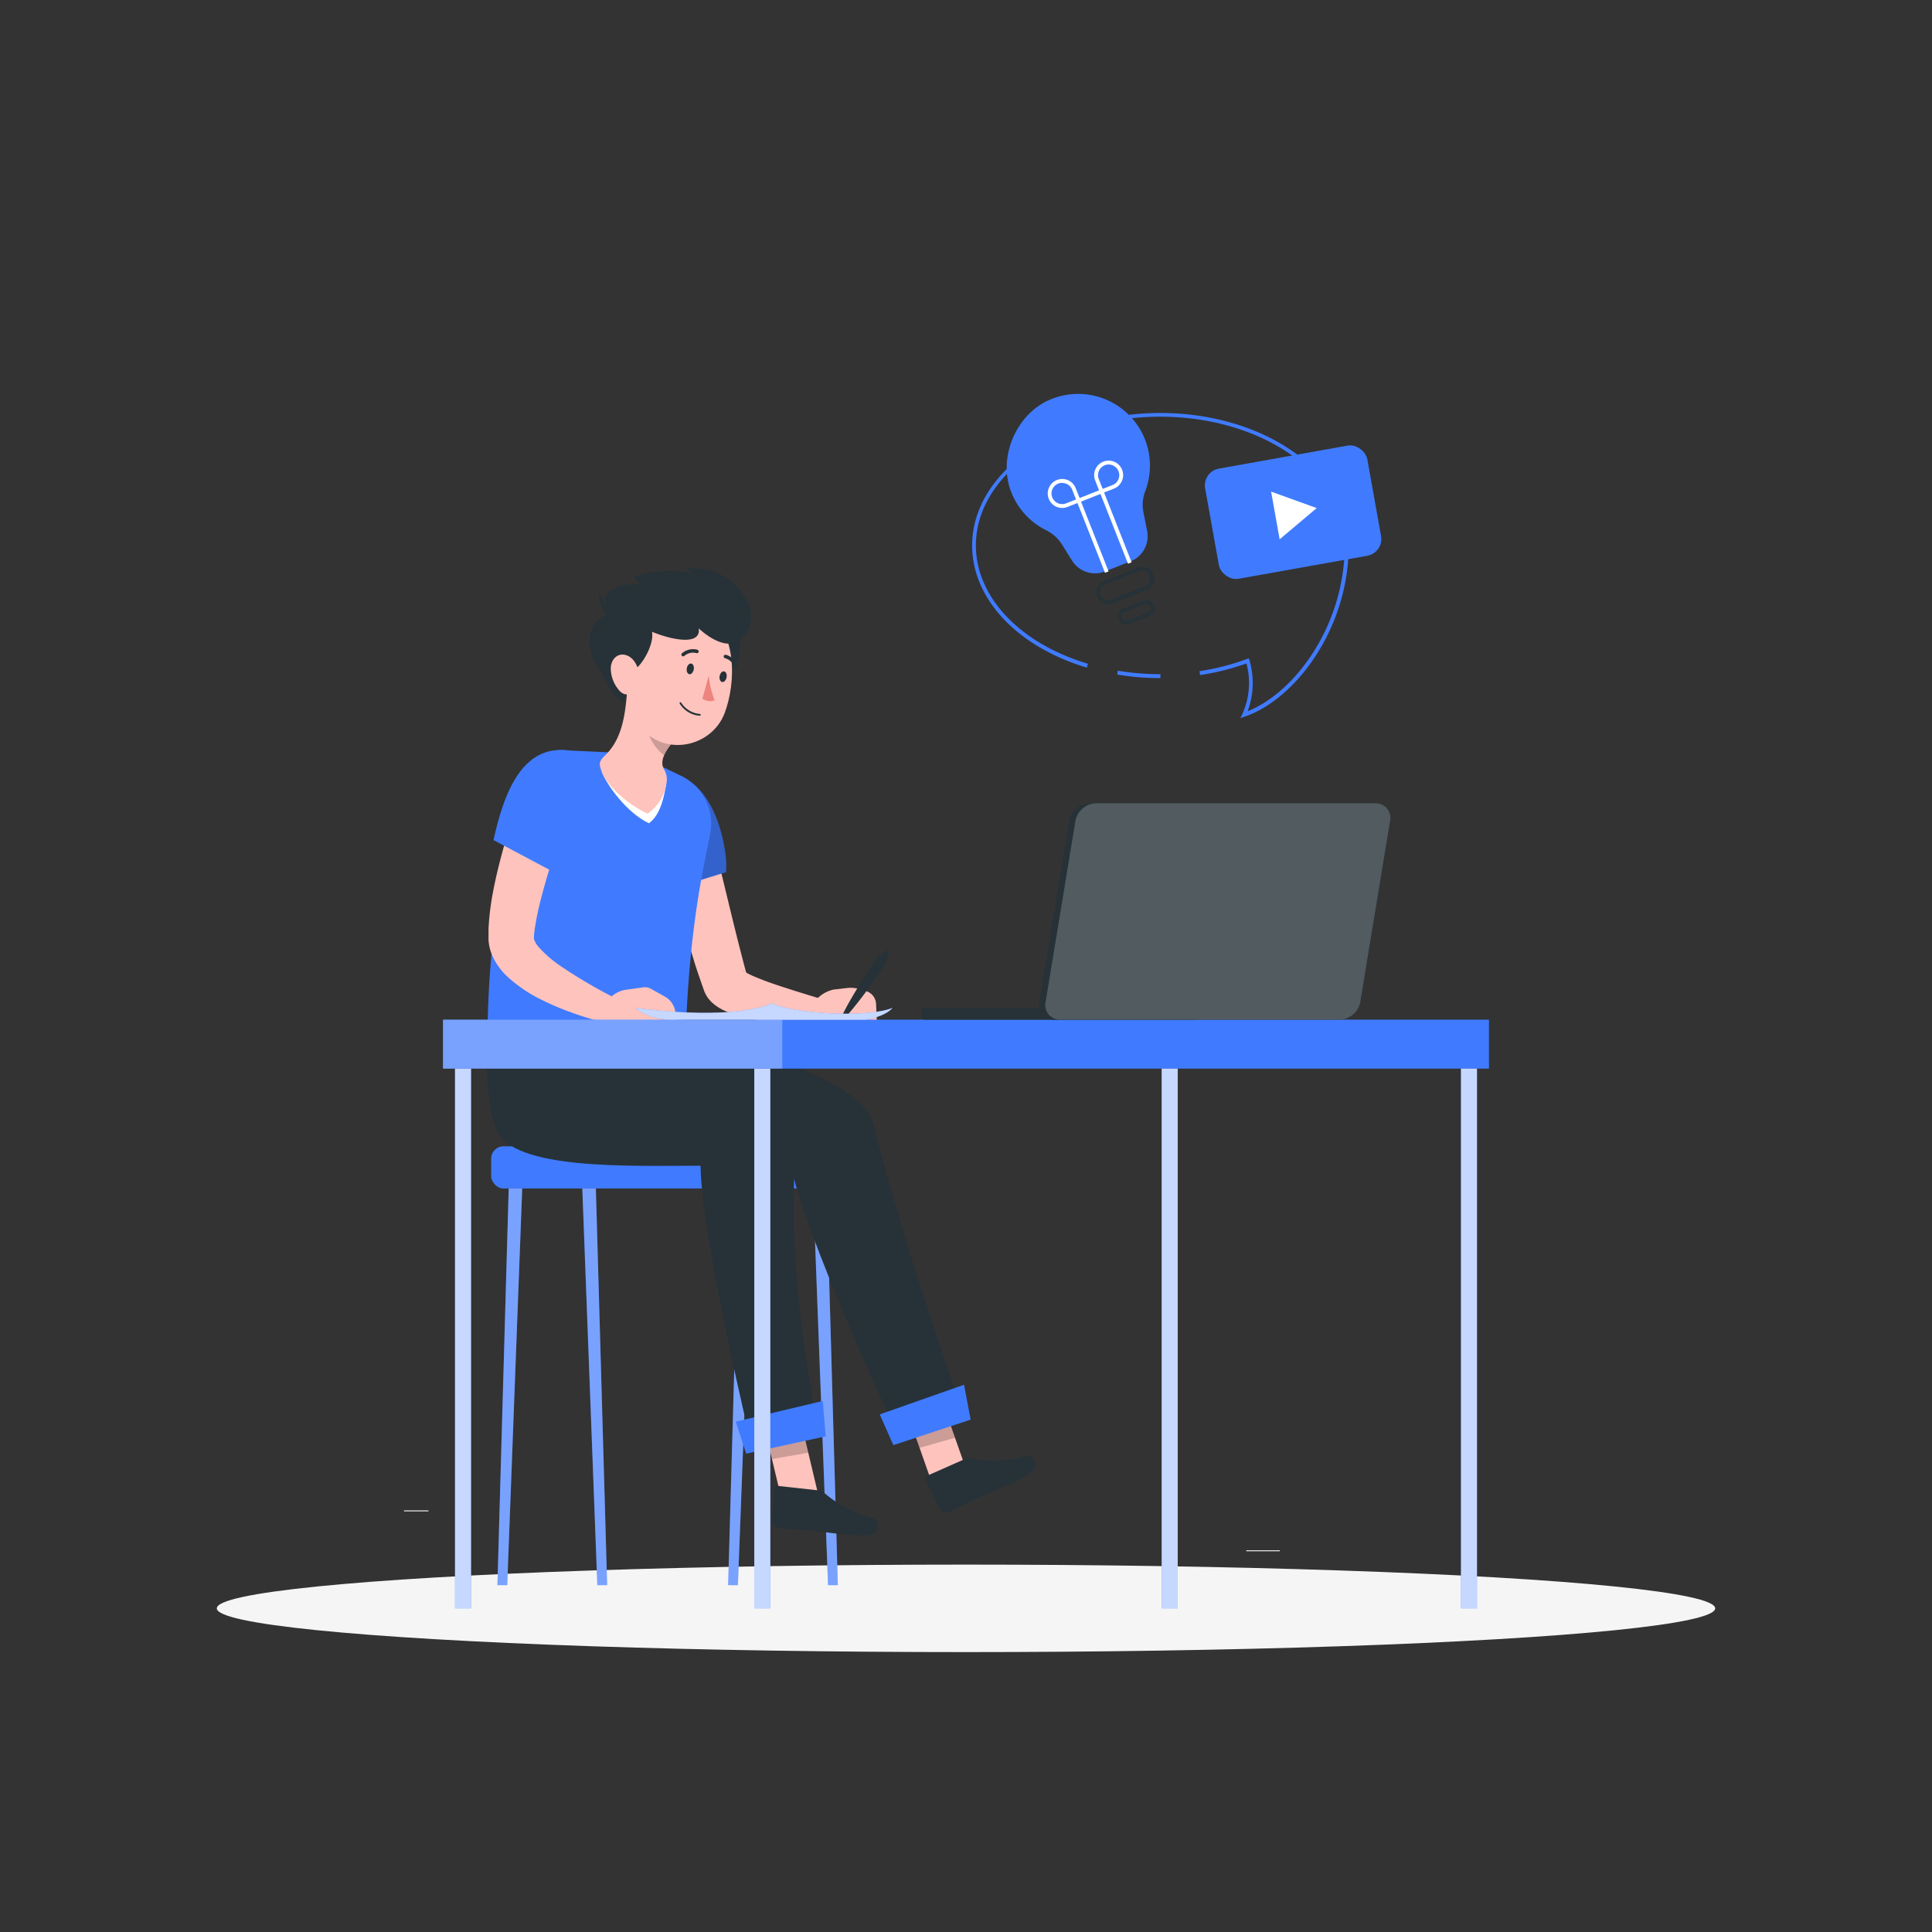 <?xml version="1.0" encoding="UTF-8" standalone="no"?>
<svg
   xmlns:dc="http://purl.org/dc/elements/1.1/"
   xmlns:cc="http://creativecommons.org/ns#"
   xmlns:rdf="http://www.w3.org/1999/02/22-rdf-syntax-ns#"
   xmlns:svg="http://www.w3.org/2000/svg"
   xmlns="http://www.w3.org/2000/svg"
   xmlns:sodipodi="http://sodipodi.sourceforge.net/DTD/sodipodi-0.dtd"
   xmlns:inkscape="http://www.inkscape.org/namespaces/inkscape"
   viewBox="0 0 500 500"
   version="1.1"
   id="svg226"
   sodipodi:docname="education.svg"
   inkscape:version="0.92.4 (5da689c313, 2019-01-14)">
  <rect x="0" y="0" width="500" height="500" fill="#333333" stroke="none"/>
  <defs
     id="defs230" />
  <sodipodi:namedview
     pagecolor="#ffffff"
     bordercolor="#666666"
     borderopacity="1"
     objecttolerance="10"
     gridtolerance="10"
     guidetolerance="10"
     inkscape:pageopacity="0"
     inkscape:pageshadow="2"
     inkscape:window-width="1366"
     inkscape:window-height="704"
     id="namedview228"
     showgrid="false"
     inkscape:zoom="1.0074671"
     inkscape:cx="201.27119"
     inkscape:cy="329.40706"
     inkscape:window-x="0"
     inkscape:window-y="27"
     inkscape:window-maximized="1"
     inkscape:current-layer="svg226" />
  <rect
     id="rect6"
     style="fill:#ebebeb"
     height="0.25"
     width="8.69"
     y="401.21"
     x="322.53" />
  <rect
     id="rect12"
     style="fill:#ebebeb"
     height="0.25"
     width="6.33"
     y="390.89"
     x="104.56" />
  <g
     id="Shadow--inject-1">
    <ellipse
       id="path--inject-1"
       cx="250"
       cy="416.24"
       rx="193.89"
       ry="11.32"
       style="fill:#f5f5f5" />
  </g>
  <g
     id="Bubble--inject-1">
    <path
       d="M296.32,113.72a18.6,18.6,0,0,0-24.83-10.18c-8.52,3.76-13.14,14.69-9.93,23.42a18.51,18.51,0,0,0,9,10.17,10.45,10.45,0,0,1,4.26,3.75l2.64,4.22a7,7,0,0,0,8.48,2.8l6.66-2.63a7,7,0,0,0,4.28-7.84l-1-5.06a9.82,9.82,0,0,1,.53-5.33A18.5,18.5,0,0,0,296.32,113.72Z"
       style="fill:#407BFF"
       id="path87" />
    <path
       d="M286.82,156.32a3.13,3.13,0,0,1-1.24-.26,3.06,3.06,0,0,1-1.66-1.71,3.11,3.11,0,0,1,1.75-4l8.83-3.49a3.1,3.1,0,0,1,4,1.75,3.07,3.07,0,0,1,0,2.38,3.13,3.13,0,0,1-1.71,1.66L288,156.1A3,3,0,0,1,286.82,156.32Zm8.82-8.71a2,2,0,0,0-.77.15L286,151.25a2.1,2.1,0,0,0-.07,3.89,2.07,2.07,0,0,0,1.62,0l8.83-3.48a2.09,2.09,0,0,0,1.15-1.13,2,2,0,0,0,0-1.61,2.13,2.13,0,0,0-2-1.34Z"
       style="fill:#263238"
       id="path89" />
    <path
       d="M291.32,161.7a2.09,2.09,0,0,1-.78-.16,2,2,0,0,1-1-1.07l-.15-.39a1.93,1.93,0,0,1,1.09-2.51l5.51-2.18a2,2,0,0,1,2.52,1.09l.15.39a1.95,1.95,0,0,1-1.09,2.51L292,161.56A1.9,1.9,0,0,1,291.32,161.7Zm5.35-5.45a1,1,0,0,0-.34.07l-5.51,2.18a.93.93,0,0,0-.53,1.21l.15.39a.94.94,0,0,0,1.22.53l5.51-2.18a.94.94,0,0,0,.52-.5.92.92,0,0,0,0-.71l-.15-.39A1,1,0,0,0,296.67,156.25Z"
       style="fill:#263238"
       id="path91" />
    <path
       d="M274.91,131.46a3.75,3.75,0,1,1,3.48-5.13l1.38,3.49-3.49,1.37A3.67,3.67,0,0,1,274.91,131.46Zm0-6.5a2.75,2.75,0,1,0,1,5.3l2.56-1-1-2.55A2.74,2.74,0,0,0,274.9,125Z"
       style="fill:#fff"
       id="path93" />
    <polygon
       points="285.97 148.24 278.48 129.25 285.37 126.53 292.86 145.52 291.93 145.89 284.8 127.83 279.77 129.82 286.9 147.87 285.97 148.24"
       style="fill:#fff"
       id="polygon95" />
    <path
       d="M284.8,127.83l-1.37-3.49a3.75,3.75,0,1,1,4.86,2.11Zm2.11-7.62a2.79,2.79,0,0,0-1,.2,2.74,2.74,0,0,0-1.54,3.57l1,2.55,2.55-1a2.75,2.75,0,0,0-1-5.31Z"
       style="fill:#fff"
       id="path97" />
    <path
       d="M300.33,175.49a68.37,68.37,0,0,1-11.21-.91l.17-1a67.4,67.4,0,0,0,11,.9Z"
       style="fill:#407BFF"
       id="path99" />
    <path
       d="M321,185.85l.53-1.08a19.55,19.55,0,0,0,1.05-13.07,62.46,62.46,0,0,1-12,3l-.15-1a61.45,61.45,0,0,0,12.28-3.16l.5-.18.15.5a21,21,0,0,1-.47,13.21c12.29-4.89,25.12-22.25,25.12-42.93,0-18.36-21.41-33.3-47.73-33.3s-47.72,14.94-47.72,33.3c0,13.35,11.37,25.38,29,30.64l-.29,1c-18-5.39-29.68-17.79-29.68-31.6,0-18.91,21.86-34.3,48.72-34.3s48.73,15.39,48.73,34.3c0,21.74-14,39.91-26.9,44.28Z"
       style="fill:#407BFF"
       id="path101" />
    <rect
       x="313.33"
       y="118.1"
       width="42.64"
       height="28.96"
       rx="4.4"
       transform="translate(-18.1 60.9) rotate(-10.13)"
       style="fill:#407BFF"
       id="rect103" />
    <polygon
       points="340.76 131.49 328.96 127.23 331.17 139.57 340.76 131.49"
       style="fill:#fff"
       id="polygon105" />
  </g>
  <g
     id="Character--inject-1">
    <rect
       x="127.11"
       y="296.67"
       width="91.34"
       height="10.91"
       rx="3.19"
       style="fill:#407BFF"
       id="rect108" />
    <polygon
       points="214.3 410.24 216.83 410.24 213.92 307.58 210.41 307.58 214.3 410.24"
       style="fill:#407BFF"
       id="polygon110" />
    <polygon
       points="214.3 410.24 216.83 410.24 213.92 307.58 210.41 307.58 214.3 410.24"
       style="fill:#fff;opacity:0.3"
       id="polygon112" />
    <polygon
       points="190.97 410.24 188.44 410.24 191.36 307.58 194.86 307.58 190.97 410.24"
       style="fill:#407BFF"
       id="polygon114" />
    <polygon
       points="190.97 410.24 188.44 410.24 191.36 307.58 194.86 307.58 190.97 410.24"
       style="fill:#fff;opacity:0.3"
       id="polygon116" />
    <polygon
       points="154.59 410.24 157.13 410.24 154.21 307.58 150.7 307.58 154.59 410.24"
       style="fill:#407BFF"
       id="polygon118" />
    <polygon
       points="154.59 410.24 157.13 410.24 154.21 307.58 150.7 307.58 154.59 410.24"
       style="fill:#fff;opacity:0.3"
       id="polygon120" />
    <polygon
       points="131.27 410.24 128.73 410.24 131.65 307.58 135.15 307.58 131.27 410.24"
       style="fill:#407BFF"
       id="polygon122" />
    <polygon
       points="131.27 410.24 128.73 410.24 131.65 307.58 135.15 307.58 131.27 410.24"
       style="fill:#fff;opacity:0.3"
       id="polygon124" />
    <polygon
       points="241.31 384.15 250.33 381.1 242.91 360.04 233.9 363.09 241.31 384.15"
       style="fill:#ffc3bd"
       id="polygon126" />
    <path
       d="M249.66,377.62,239.78,382a.6.6,0,0,0-.33.85l3.75,7.62a1.93,1.93,0,0,0,2.39.81c3.41-1.57,4.94-2.48,9.29-4.39,2.68-1.17,8.07-3.26,11.41-5.41s.72-5.25-.92-4.63c-3.89,1.48-10.36,1.42-13.9.66A3,3,0,0,0,249.66,377.62Z"
       style="fill:#263238"
       id="path128" />
    <polygon
       points="233.9 363.1 242.92 360.04 247.15 372.09 237.98 374.71 233.9 363.1"
       style="opacity:0.2"
       id="polygon130" />
    <path
       d="M177.42,268.19s45,8.12,48.63,22.9c7.13,29.22,23.21,74.92,23.21,74.92l-17.12,5s-24.48-52.41-27.56-70.05c-25.25,0-56,2-60-8.68-3.51-9.48-2.26-24.05-2.26-24.05Z"
       style="fill:#263238"
       id="path132" />
    <polygon
       points="231.2 374 251.2 367.4 249.49 358.37 227.68 366.05 231.2 374"
       style="fill:#407BFF"
       id="polygon134" />
    <polygon
       points="202.11 387.35 212.07 388.11 206.22 363.53 196.93 365.63 202.11 387.35"
       style="fill:#ffc3bd"
       id="polygon136" />
    <path
       d="M211.82,385.71l-10.73-1.19a.61.61,0,0,0-.72.58l-.56,8.48a2,2,0,0,0,1.67,1.89c3.73.35,5.52.32,10.24.84,2.9.32,8.62,1.21,12.59,1s3.25-4.2,1.51-4.47c-4.11-.67-9.67-3.95-12.36-6.38A2.93,2.93,0,0,0,211.82,385.71Z"
       style="fill:#263238"
       id="path138" />
    <polygon
       points="196.93 365.64 206.22 363.54 209.17 375.96 199.78 377.61 196.93 365.64"
       style="opacity:0.2"
       id="polygon140" />
    <path
       d="M154,268.19s54.71,8.19,52.2,28.9c-3.61,29.86,5.66,73.05,5.66,73.05l-17.55,3.14s-12.9-53.68-13-71.59c-17.8,0-48.9,1.27-52.88-9.45-3.51-9.48-2.26-24.05-2.26-24.05Z"
       style="fill:#263238"
       id="path142" />
    <polygon
       points="193.1 376.2 213.69 371.72 212.93 362.57 190.43 367.92 193.1 376.2"
       style="fill:#407BFF"
       id="polygon144" />
    <path
       d="M182.86,210.64c1.46,5.72,2.89,11.49,4.29,17.24s2.77,11.51,4.22,17.19l1.09,4.23.56,2.08.29,1,0,.13,0,.06s0-.09-.05-.13a3.66,3.66,0,0,0-.28-.59l-.15-.23-.11-.15-.2-.22c-.21-.2-.24-.17-.19-.12a1.89,1.89,0,0,0,.36.29,10.88,10.88,0,0,0,1.38.79c1.08.53,2.34,1,3.63,1.52,5.2,1.93,10.94,3.57,16.52,5.34l-.88,6.38a90.82,90.82,0,0,1-9.2-.36,81.94,81.94,0,0,1-9.27-1.3,40.56,40.56,0,0,1-4.86-1.26,21.9,21.9,0,0,1-2.69-1.06,12.5,12.5,0,0,1-1.55-.86,10.26,10.26,0,0,1-1.89-1.55c-.18-.2-.35-.39-.55-.65l-.28-.38-.28-.47a7.55,7.55,0,0,1-.53-1.1l-.16-.46-.39-1.1-.75-2.18c-.49-1.45-1-2.9-1.41-4.34-1.81-5.78-3.46-11.53-5-17.32s-3-11.57-4.34-17.43Z"
       style="fill:#ffc3bd"
       id="path146" />
    <path
       d="M168.8,203.72c5.49-6.12,14.19-1.84,17.86,11.86,1.78,6.66,1.22,10.14,1.22,10.14l-18.94,5.84C164.87,222.56,161.33,212.06,168.8,203.72Z"
       style="fill:#407BFF"
       id="path148" />
    <g
       style="opacity:0.2"
       id="g152">
      <path
         d="M168.8,203.72c5.49-6.12,14.19-1.84,17.86,11.86,1.78,6.66,1.22,10.14,1.22,10.14l-18.94,5.84C164.87,222.56,161.33,212.06,168.8,203.72Z"
         id="path150" />
    </g>
    <path
       d="M224.15,256.5l-1.7-.52a7.93,7.93,0,0,0-3.18-.29l-3.65.43a8.59,8.59,0,0,0-5.57,4.27l-1.24,2.42c.62,4.46,9.66,3,9.66,3H227l-.28-6.06A3.61,3.61,0,0,0,224.15,256.5Z"
       style="fill:#ffc3bd"
       id="path154" />
    <path
       d="M230,246.74A9,9,0,0,1,228,251.2c-.91,1.33-1.85,2.65-2.8,4-1.91,2.61-3.86,5.18-6,7.63a.58.58,0,0,1-.95-.65c1.48-2.9,3.15-5.66,4.86-8.4q1.29-2.05,2.64-4.07a9.11,9.11,0,0,1,3.37-3.56.66.66,0,0,1,1,.64Z"
       style="fill:#263238"
       id="path156" />
    <path
       d="M170.07,197.79l-10.67-3-13.73-.64a9.51,9.51,0,0,0-9.49,6.56c-2.62,8-5,19.52-6.78,29.49a231.8,231.8,0,0,0-3.21,38h51.23c1.05-28.45,4.4-42.35,6.38-52.42a13.72,13.72,0,0,0-7.55-15Z"
       style="fill:#407BFF"
       id="path158" />
    <path
       d="M155.76,199.79c1.3,3.34,6.33,10.48,12.18,13.27,3.25-2.35,3.95-7.48,4.44-9.88Z"
       style="fill:#fff"
       id="path160" />
    <path
       d="M172.38,203.18a5.2,5.2,0,0,0-.44-3.94c-.83-1.3-.62-2.79.21-4.32a14.91,14.91,0,0,1,2.45-3.33l-6.71-7.85-5.47-6.34c-.47,5.93-.93,13.28-5.61,17.88-1.65,1.63-2,2.12-1.05,4.51,1.3,3.34,6,8,11.8,10.79A11.37,11.37,0,0,0,172.38,203.18Z"
       style="fill:#ffc3bd"
       id="path162" />
    <path
       d="M172.54,190.24l-3.79-6.15c-.07.16-.16.33-.25.51a14.39,14.39,0,0,0-.82,2.36c-.69,2.73,1.63,6.63,4.17,8.49.11-.17.2-.35.3-.53a18.68,18.68,0,0,1,2.29-3.23,1,1,0,0,1,.16-.1Z"
       style="opacity:0.2"
       id="path164" />
    <path
       d="M185.78,175.54c.88,5.67,9-8.92,4.46-12.12C184.7,159.5,184.12,164.75,185.78,175.54Z"
       style="fill:#263238"
       id="path166" />
    <path
       d="M162.67,168.14c-.52,9.21-1.31,14.56,2.92,19.88,6.36,8,18.57,5.36,21.94-3.45,3-7.94,3.37-21.66-5.48-26.52S163.19,158.94,162.67,168.14Z"
       style="fill:#ffc3bd"
       id="path168" />
    <path
       d="M180.82,162.61s5.89,5.78,10.09,3.39,5.05-8.58,0-14c-2.43-2.61-6.11-5.16-13.33-5a5.56,5.56,0,0,0,2,1.25s-9.16-1.53-15.54,1.1a5.86,5.86,0,0,0,2,1.86c-6.21-.47-12.25,2-8,7.83-5.63.55-6.89,7.75-3.89,12.5s3.53,8.31,7.54,10.47c0-6.47,1.49-8,1.49-8,2.89-1.23,6.22-7.39,5.55-10.5C174.91,166,181.5,166.82,180.82,162.61Z"
       style="fill:#263238"
       id="path170" />
    <path
       d="M159.52,158.83a12.7,12.7,0,0,1-4.39-5.55c-.72,3.22,2.61,6.89,2.61,6.89Z"
       style="fill:#263238"
       id="path172" />
    <path
       d="M158.07,173.17a8.76,8.76,0,0,0,2.33,5.67c1.91,2,4.51.3,5-2.27.4-2.31-.58-5.84-3-6.88S158,170.59,158.07,173.17Z"
       style="fill:#ffc3bd"
       id="path174" />
    <path
       d="M177.75,172.89c-.15.76.12,1.47.61,1.59s1-.4,1.17-1.16-.12-1.47-.61-1.59S177.9,172.14,177.75,172.89Z"
       style="fill:#263238"
       id="path176" />
    <path
       d="M186.25,174.92c-.16.76.12,1.46.61,1.58s1-.4,1.17-1.16-.13-1.47-.62-1.58S186.4,174.16,186.25,174.92Z"
       style="fill:#263238"
       id="path178" />
    <path
       d="M183.42,174.86a24.57,24.57,0,0,0,1.52,6.36c-1.4.71-3.16-.36-3.16-.36Z"
       style="fill:#ed847e"
       id="path180" />
    <path
       d="M180.21,185.11a6.66,6.66,0,0,1-4.29-3,.23.23,0,1,1,.4-.22,6.37,6.37,0,0,0,4.82,2.88.21.21,0,0,1,.2.24.22.22,0,0,1-.24.21A7.55,7.55,0,0,1,180.21,185.11Z"
       style="fill:#263238"
       id="path182" />
    <path
       d="M176.63,169.83a.46.46,0,0,1-.18-.13.46.46,0,0,1,.06-.64,4.35,4.35,0,0,1,4-.9.45.45,0,1,1-.29.86,3.48,3.48,0,0,0-3.13.74A.45.45,0,0,1,176.63,169.83Z"
       style="fill:#263238"
       id="path184" />
    <path
       d="M187.3,170a.55.55,0,0,1,0-.22.47.47,0,0,1,.56-.32,4.37,4.37,0,0,1,3,2.78.45.45,0,0,1-.31.56.45.45,0,0,1-.56-.31,3.43,3.43,0,0,0-2.39-2.15A.48.48,0,0,1,187.3,170Z"
       style="fill:#263238"
       id="path186" />
    <path
       d="M147.81,207.88c-1.92,5.48-3.84,11.19-5.55,16.79-.87,2.8-1.66,5.61-2.37,8.38a71.5,71.5,0,0,0-1.6,8.08c0,.3-.08.63-.09.92l0,.44c0,.14,0,.35,0,.28s-.08.06,0,.27a5.71,5.71,0,0,0,1.21,2.06,30.79,30.79,0,0,0,5.8,5,129.85,129.85,0,0,0,15.05,8.74L158.12,265a79.29,79.29,0,0,1-9.15-2.58,73.35,73.35,0,0,1-8.92-3.73,36.93,36.93,0,0,1-8.7-5.91,16.88,16.88,0,0,1-3.92-5.41,11.88,11.88,0,0,1-1-4.16c0-.45,0-.61,0-.85v-.7c0-.47,0-.9,0-1.35a67.72,67.72,0,0,1,1.25-9.91c.6-3.16,1.35-6.22,2.16-9.26a178.07,178.07,0,0,1,5.81-17.82Z"
       style="fill:#ffc3bd"
       id="path188" />
    <path
       d="M145,194.09c9.78-.09,11.63,7.52,6.31,19.58A68.82,68.82,0,0,1,143.89,226l-16.17-8.59C129.88,207.78,133.83,194.19,145,194.09Z"
       style="fill:#407BFF"
       id="path190" />
    <path
       d="M172,257.88l-3.58-2a3.14,3.14,0,0,0-1.92-.36l-4.3.6c-2.89.3-5,2.51-6.57,4.43l-1.83,2.24c-.09,4.52,11.33,3.46,11.33,3.46l10-.13-.31-3.94A5.44,5.44,0,0,0,172,257.88Z"
       style="fill:#ffc3bd"
       id="path192" />
  </g>
  <g
     id="Desk--inject-1">
    <rect
       x="114.65"
       y="263.89"
       width="270.69"
       height="12.67"
       style="fill:#407BFF"
       id="rect195" />
    <rect
       x="114.65"
       y="263.89"
       width="87.8"
       height="12.67"
       style="fill:#fff;opacity:0.3"
       id="rect197" />
    <rect
       x="117.76"
       y="276.56"
       width="4.14"
       height="139.68"
       style="fill:#407BFF"
       id="rect199" />
    <rect
       x="117.76"
       y="276.56"
       width="4.14"
       height="139.68"
       style="fill:#fff;opacity:0.7"
       id="rect201" />
    <rect
       x="195.21"
       y="276.56"
       width="4.14"
       height="139.68"
       style="fill:#407BFF"
       id="rect203" />
    <rect
       x="195.21"
       y="276.56"
       width="4.14"
       height="139.68"
       style="fill:#fff;opacity:0.7"
       id="rect205" />
    <rect
       x="300.65"
       y="276.56"
       width="4.14"
       height="139.68"
       style="fill:#407BFF"
       id="rect207" />
    <rect
       x="300.65"
       y="276.56"
       width="4.14"
       height="139.68"
       style="fill:#fff;opacity:0.7"
       id="rect209" />
    <rect
       x="378.1"
       y="276.56"
       width="4.14"
       height="139.68"
       style="fill:#407BFF"
       id="rect211" />
    <rect
       x="378.1"
       y="276.56"
       width="4.14"
       height="139.68"
       style="fill:#fff;opacity:0.7"
       id="rect213" />
    <path
       d="M356,207.89H282a5.6,5.6,0,0,0-5.3,4.55l-7.72,46.89a3.78,3.78,0,0,0,3.8,4.56h74a5.6,5.6,0,0,0,5.31-4.56l7.72-46.89A3.77,3.77,0,0,0,356,207.89Z"
       style="fill:#263238"
       id="path215" />
    <rect
       x="238.51"
       y="260.83"
       width="71.33"
       height="3.06"
       rx="0.83"
       style="fill:#263238"
       id="rect217" />
    <path
       d="M356,207.89H283.62a5.6,5.6,0,0,0-5.3,4.55l-7.72,46.89a3.77,3.77,0,0,0,3.8,4.56h72.33a5.6,5.6,0,0,0,5.31-4.56l7.72-46.89A3.77,3.77,0,0,0,356,207.89Z"
       style="fill:#fff;opacity:0.2"
       id="path219" />
    <path
       d="M164.46,260.83s23.83,3.55,35.33-1.14c5.38,2.59,24.54,3.87,31.21,1.14-2.06,2.39-6.9,3.06-6.9,3.06H173.83C169,263.89,165.31,261.78,164.46,260.83Z"
       style="fill:#407BFF"
       id="path221" />
    <path
       d="M164.46,260.83s23.83,3.55,35.33-1.14c5.38,2.59,24.54,3.87,31.21,1.14-2.06,2.39-6.9,3.06-6.9,3.06H173.83C169,263.89,165.31,261.78,164.46,260.83Z"
       style="fill:#fff;opacity:0.7"
       id="path223" />
  </g>
</svg>
